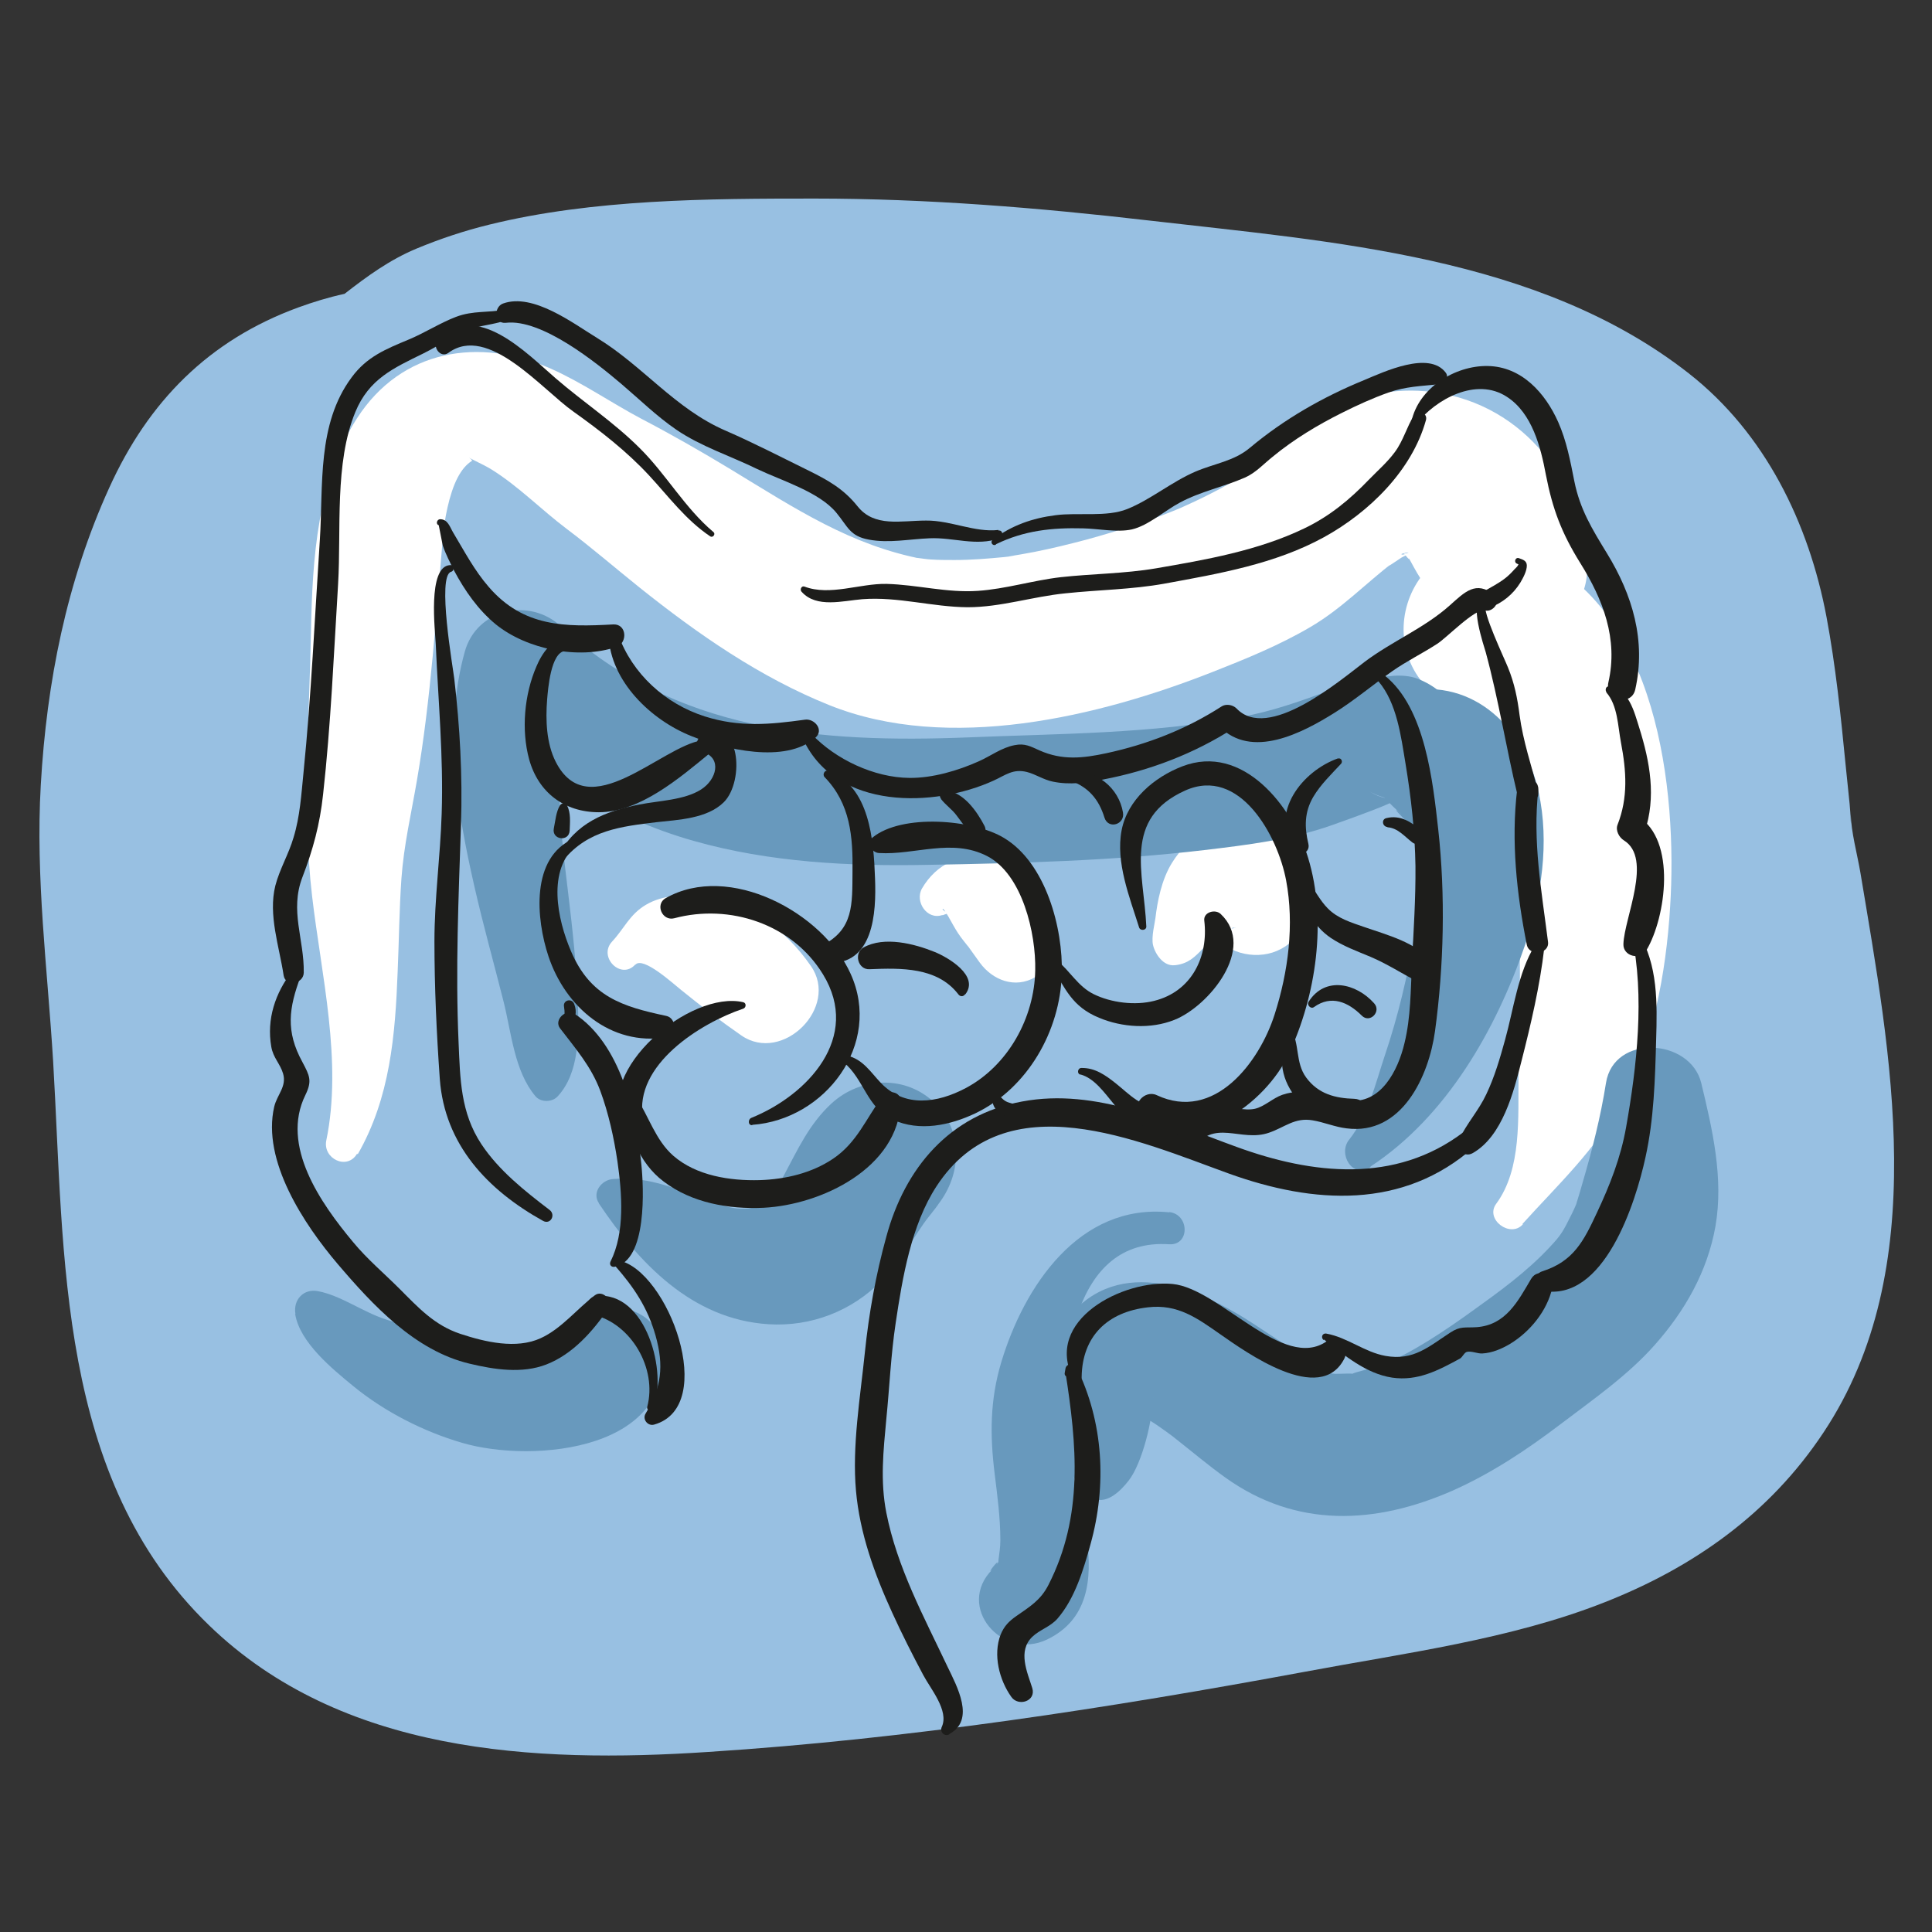 <svg xmlns="http://www.w3.org/2000/svg" id="Layer_1" viewBox="0 0 720 720"><rect x="0" y="0" width="720" height="720" fill="#333333" stroke="none"/><defs><style>      .st0 {        fill: #6899bd;      }      .st1 {        fill: #1d1d1b;      }      .st2 {        fill: #fff;      }      .st3 {        fill: #98c0e2;      }    </style></defs><path class="st3" d="M689.7,303.2c.2,8.3,0,0-.4-3.6-.5-4.9-1-9.7-1.5-14.6-1.8-18.4-3.7-36.8-7.1-55-6.6-35.1-22.9-68.6-51.4-90.9-56-43.8-132.8-49-200.9-56.9-41.4-4.8-83-8.2-124.8-8.2-39.6,0-82.6.2-121.2,9.7-9.4,2.3-18.4,5.3-27.3,9-10,4.2-18.2,10.2-26.7,16.8-6,1.3-11.8,3.1-17.3,5.1-33.3,12.2-55.8,35-70.4,67.2-15.9,35-23.3,72.4-25.5,110.7-2,34.7,2.5,68.5,4.6,103,4.3,72.7,1.3,155.3,58.1,210.2,49.4,47.8,121.1,51.5,186,47.2,74.5-4.8,149.1-16.3,222.5-29.9,36.8-6.9,76.4-12,111.4-25.8,33.4-13.1,61.8-33.2,81.8-63.4,40.6-61.1,24.9-141.4,13.7-208.7-1.2-7-3.4-14.8-3.6-21.9Z"></path><path class="st2" d="M133.3,430.2c12.1-21.1,14-44.4,14.9-68.2.5-11.5.6-23.1,1.4-34.6.9-12.5,3.7-24.4,5.8-36.7,5.2-30.3,7.1-61.5,9.8-92.1.4-4.1,2-14.3,5.4-20.7,1.4-2.6,3-4.7,5.2-6.1.8-.5-3.6-2.5,1.6.1,2,1,4.1,2,6,3.2,9.9,6.2,18.5,15,27.8,22,9.3,7,18.1,14.6,27.2,21.9,21.8,17.4,44.8,33.4,70.7,43.8,44.4,17.8,100.3,4.4,143.1-12.5,12.2-4.8,24.7-9.9,36.1-16.6,11.5-6.7,20.7-16.3,31.1-24.3-5,3.8,2.4-1.3,2.9-1.6,3.2-1.6,3.2-1.7,0-.4,3-.7,3.4-1,1.2-.7-4.6,0,5.5-1.7-.6-.2,3.7,1.1,3.9,1.1.6-.2,2.6,1.7,3,1.8,1.1.5-3.9-3,3.7,5.8-1.2-1.4,1.8,2.6,3.1,5.4,4.7,8.1,4,6.8,8.7,12.8,14.7,17.9,8.8,7.6,20.1,10.8,31.1,5.9,9.9-4.3,18.2-14.7,17.5-26.1-1.9-33.6-25.7-62.4-60.3-65.4-13.8-1.2-27.7,2.3-39.6,9.2-5.4,3.1-10.4,7.2-15.3,11.1-2.2,1.8-4.4,3.7-6.6,5.5-.8.7-9.6,7.7-5,4.4-4.1,3-8.5,5.5-13.1,7.8-2.1,1.1-4.2,2.1-6.3,3.1-.2.1-9,4.1-3.6,1.7-11.8,5.1-24.3,9.1-36.7,12.5-6.4,1.7-12.9,3.3-19.5,4.6-3.2.6-6.5,1.2-9.7,1.7,1.4-.2,5-.5-1.4.2-6.2.6-12.4,1.1-18.6,1.1-2.9,0-5.9,0-8.8-.2-2.3-.1-8.4-1.2-2.8-.1-27.1-5.2-47.3-18.6-71.8-33.5-10.9-6.6-22.1-13-33.4-18.9-11.3-6-21.9-13.4-33.6-18.6-26.7-11.9-55.7-7.2-72.2,18.4-14.9,23-16.7,52.9-17.2,79.4-.6,32.7-3.4,66.1.4,98.7,3.4,29.3,11.4,61.7,5.3,91.1-1.4,6.8,7.8,11.3,11.5,4.9h0Z"></path><path class="st2" d="M567.4,456.1c13.2-14.6,27-27.4,36.7-45,11.9-21.7,16.8-48.6,18.3-73,2.8-44-4.8-111.5-51.6-131.5-14.6-6.3-30.8-5.5-41.1,8.2-9.4,12.5-9,30.4,2.5,41.8,2.8,2.7,5.2,5.8,7.8,8.6,3.5,3.9,2.3,2.6-.2-.8,2.2,2.9,4.3,5.7,6.5,8.5,1.8,2.2,1.7,2.1-.1-.2-1.8-2.4-1.9-2.4-.2,0,.6.9,1.2,1.7,1.7,2.6,1.1,1.8,2.2,3.7,3.3,5.5,1.1,1.9,2,3.9,3,5.9,3.3,6.5-.5-2.2.3.5,2.5,9.7,6.4,18.8,8.4,28.7.5,2.4,1,4.9,1.4,7.3.3,1.5,1.1,9,.4,2.2.6,5.1,1.1,10.2,1.4,15.4,1.1,20.1.2,39.9,0,60-.2,15.4,1.3,34.8-8.3,47.8-4.3,5.8,5.2,12.9,9.9,7.7h0Z"></path><path class="st2" d="M236.8,359.5c2.9-3.2,14.2,7.2,17,9.4,7.4,6,14.7,11.6,22.5,17,15.4,10.6,36.6-10.6,25.9-25.9-9.8-14.1-22.7-23.2-40-25.7-7.2-1-15.1-.9-21.5,2.9-6.1,3.6-8.1,8.9-12.6,13.7-5.3,5.7,3.3,14.4,8.6,8.6h0Z"></path><path class="st2" d="M351.3,341.1c.9-.4,1.9-.7,2.9-.8-.3,0-.6,0-1,0,0,0-2.5-1.4-1.8-1.6.5-.1,3.5,5.5,3.9,6.2,1.2,2.1,2.2,3.7,3.8,5.7.4.5,2.9,3.7,1.2,1.4,1.6,2.2,3.2,4.5,4.8,6.7,4.8,6.6,13.2,9.9,20.8,5.4,7.1-4.1,9.7-13.7,5.4-20.8-5.7-9.6-11.1-19.4-22.5-22.9-10.3-3.2-19.9,1.6-25.2,10.7-2.8,4.9,1.9,11.9,7.6,9.9h0Z"></path><path class="st2" d="M438,359.7c4.9-.6,7.2-3,10.5-6.4,1.3-1.4-.1-.1.7-.8.7-.6,1.6-1,2.4-1.5,1.2-.8,2.3-1.5,3.4-2.4,4.6-3.4-2.1.9,1.3-.9.6-.4,1.3-.8,1.9-1.2,1.7-1.2,3.4-.8-.3-.2.6,0,1.2-.6,1.8-.6,3.5-.1-3.9.4-2,.3-.2,0-4.8-.9-6.4-1.9-2.7-2.3-3.4-2.9-2.3-1.7.2.3.5.5.7.7.4.4.8.7,1.2,1.2-.5-.7-1-1.3-1.6-2,.7,0,2.1,3.8,2.3,4.2,4.1,8.7,16,11.4,24.2,7.9,8.9-3.7,13.7-13.5,11.2-22.9-3-11.2-9.4-21.1-21.3-23.8-12.2-2.8-22.6,3.7-28.9,13.8-4,6.4-5.5,14.7-6.2,20.6-.2,1.8-1.6,7.1-.9,10.1.8,3.4,3.9,8,8.1,7.5h0Z"></path><path class="st0" d="M207.9,408.5c8-8.7,7.8-22.8,7.5-34-.5-14.1-2-28-3.7-42-3.2-26.1-6.4-53.1,2.9-78.3-11.9,3.2-23.9,6.3-35.8,9.5,21.9,23.8,48.6,40.9,79.8,49.7,28.2,8,58.2,9.5,87.4,8.9,34.1-.6,68.9-1.5,102.8-5.5,16-1.9,32.4-3.9,47.6-9.3,5.4-1.9,10.9-3.9,16.3-6,3.3-1.3,6.7-2.6,9.7-4.7-2.2.9-2.1,1,.2.4-4.1,1.1-8.2.3-12.1-2.2,12,6.8,27.3,1.7,32.6-11,5.7-13.6-2-26.1-14.9-31.1-5.3-2-12.4-1-17.7.6-4.7,1.4,3.1-.2-1.9.8-4.9,1-8.6,1.4-13.3,3.1-10.9,4-21.3,7.7-32.8,9.8-33.2,6.3-67.9,6.2-101.6,7.6-55.2,2.2-109.4-2-151.9-41.4-11.7-10.9-31.4-6.5-35.8,9.5-8,28.8-2.9,59,3.6,87.5,3.3,14.5,7.3,28.7,10.9,43,2.9,11.6,4,25.9,11.9,35.2,2,2.3,6.2,2.2,8.2,0h0Z"></path><path class="st0" d="M510.8,434.7c28.3-18.6,46.8-51.1,57.5-82.4,6.2-18.1,9.2-38.3,5.1-57.1-5.1-23.6-24-42.6-49.4-37.6-13.5,2.7-21.5,21.6-13.4,33,3.5,4.9,7.1,8.8,11.6,12.8-4.8-4.2.6,1.5,2.3,2.9,3.4,2.8-1.6-3.1-.3-.6.6,1.2,1.4,2.6,2.2,3.7,1.7,2.4.1.7-.4-1,.5,1.8,1.2,3.5,1.6,5.3.3,1.2.5,2.5.8,3.8,1.3,6-.2-3,0,.7.2,3.6.4,7.1.3,10.7-.1,7.1-.8,14.8-1.6,19.7-2.5,15-6.1,30.2-11,44.7-3.5,10.5-6.3,22.6-13.3,31.4-4.3,5.3,1.2,14.7,7.9,10.3h0Z"></path><path class="st0" d="M223.2,448.5c14.8,22.1,34.6,43.2,63.2,45,15.8,1,31.1-4.9,42.1-16.2,4.8-4.9,8.7-10.8,12.5-16.5,1.4-2.1,2.8-4.3,4.3-6.3.6-.8,6.9-8.7,3.3-4.4,9.6-11.2,11-27.7,0-38.8-10.8-10.8-27.9-10.1-38.8,0-8.3,7.7-12.5,17.1-17.7,26.8-1,1.9-2,3.7-3.1,5.5-1.3,2.2,1.6-1.5-1.3,1.8-3.1,3.5-2.9,3.8-7.2,4.7-7.8,1.7-16.4-2.8-23.7-5.4-10-3.6-17.9-6.1-28.4-5.3-4.2.3-7.9,5-5.2,9h0Z"></path><path class="st0" d="M407.8,558.6c5,1.9,10-3.2,12.8-6.8,5.2-6.6,9.2-23.8,8.8-30,0,1.6-.4-.6.5-1-1,.5-2.1,2.4-3.2,3-1.2.7-2.4,1-3.8,1.2-1.5.2-5.4-1.6-3.7-.2,1,.9,3.8,1.3,5.1,1.9,3.3,1.4-3.6-2.1-.4,0,1.2.8,2.6,1.4,3.8,2.2,2.4,1.4,4.7,3,6.9,4.6,1.4,1,2.7,2,4,3-.4-.3-2.6-2-.3-.2,6.1,4.8,12,9.8,18.3,14.3,26.5,19,56,17.6,85,4.8,14.3-6.4,27.4-15.1,39.9-24.6,12-9.1,25.1-18.2,35.1-29.5,11.3-12.7,19.7-27.4,22.7-44.3,3.1-17.9-1.1-36-5.3-53.4-4.1-16.7-32.6-18.4-35.5,0-2,12.7-5.1,24.8-8.7,37.1-.7,2.5-1.4,4.9-2.2,7.4-1.2,4.1,1.5-3.2-.2.7-.5,1.2-1,2.3-1.6,3.5-3.4,6.9-4.1,8-8.1,12.3-8.8,9.5-19.6,17.2-28.5,23.6-10.5,7.6-23.9,16.6-34.2,20.4-2.9,1-5.8,1.8-8.8,2.6-4.1,1.2-.3.6-4.4.7-1.9,0-3.9.2-5.7,0,.7,0,2.5-.2.7,0-.6,0-2-.5-2.5-.7,1.7.9,4,2.1,1.1.4-9.3-5.6-18.3-11.7-27.4-17.7-20.9-13.8-50.8-26.6-70.1-2.7-9,11.1-9.1,26.2-6,39.6,1.3,5.5,3.6,11.9,6.4,16.9,1.2,2.1,3,4.8,5.2,6.1,2.8,1.7,0,2.2,1.2-.7-1,2.4,1.1,4.8,3.2,5.6h0Z"></path><path class="st0" d="M435.7,451.8c-33.5-3.4-54.1,27.6-62.6,56-4.2,14.1-4.2,27.2-2.4,41.6,1,8.1,2.1,16.3,2.1,24.6,0,2.9-.4,4.8-.7,7.4-.2,1.6.4-.3-.7,1.8,1.7-3.5-4.5,4.6-1.5,1.6-14,14,3.7,34.2,20.3,26.2,30.4-14.6,7.1-59.3,5.7-82-.8-12.9,1.7-27.7,5.9-39.8,5.6-16.1,16.1-26.7,33.9-25.5,7.8.5,7.6-11.2,0-12h0Z"></path><path class="st0" d="M110,489.7c1.7,10.6,13.9,20.5,21.7,26.9,11.6,9.5,26.1,16.9,40.5,21.1,26.9,7.9,81.3,2.6,73.9-37.6-1.9-10.6-13.5-14.1-22.6-12.8-4.1.6-7.4,2.5-10.8,4.7-1,.6-5.2,3.9-5.3,3.9-2.6,1.7-4.5,2.9-8.2,3.9-6.6,1.9-15.8,1.6-24.7.3-10.6-1.6-20.8-5.1-31-8.5-8.3-2.7-16.5-8.8-24.9-10.4-5.5-1.1-9.4,3.2-8.5,8.5h0Z"></path><path class="st1" d="M353.8,646.2c9.8-5.2,2.8-17.8-.7-25.1-8.8-18.6-18.8-37-22.8-57.4-2.3-11.8-1.1-23,0-34.8,1.2-12,1.7-24,3.5-35.9,2.5-16.8,5.8-36.5,15.2-50.9,25.7-39.4,75.3-16.9,109.1-4.7,31.4,11.3,64.8,13.5,91.3-10,2.9-2.5-1-7.7-4.1-5.4-25.4,19.2-56.3,15.7-84.5,5.4-25.4-9.2-52.2-22.1-79.9-16.9-27.1,5-43.7,24.8-50.6,50.4-3.9,14.1-6.5,28.6-8,43.2-1.7,16.6-4.8,34.8-3.3,51.5,1.4,15.8,6.9,31,13.5,45.4,3.6,7.9,7.5,15.6,11.6,23.3,2.7,5.1,9.6,13.2,6.9,19.2-.9,1.8.9,3.9,2.8,2.8h0Z"></path><path class="st1" d="M513.7,253.9c6.9,8.1,8.4,20.5,10.1,30.7,2.1,12.7,3.5,25.3,3.7,38.2.1,12.1-.7,24-1.3,36.1-.5,10-.4,20.1-2.8,29.9-2.4,10.1-8.8,22.9-21,21.3-8.6-1.1-15.7-5.1-24.5-2.1-3.5,1.2-6.7,4.4-10.2,5.2-4,.9-8.7-.9-12.8-.5-7.9.7-13.8,4.8-17.2,12-2.1,4.4,3.9,8,6.6,3.9,8-12.2,18-2.7,28.7-6.5,5.8-2,9.5-5.7,16.1-4.6,4.3.7,8.4,2.5,12.7,3,20.6,2.7,30.7-19.4,33-36.3,3.3-24.2,3.9-50.7,1.2-75-2-17.8-4.8-45.3-19.9-57.4-1.6-1.3-3.6.7-2.3,2.3h0Z"></path><path class="st1" d="M403.1,513.2c.2-15.2,9.6-24.3,24.7-26,11.1-1.3,18.3,4,26.9,10,9.5,6.6,37.3,26.8,46.3,9.1,2-3.9-2.3-9.5-6.5-6.5-16.2,11.5-40-19.6-57.5-21.3-18.2-1.8-48.4,13.4-36.9,35.6.8,1.5,3,.7,3-.8h0Z"></path><path class="st1" d="M493.4,499.2c7.7,5.9,15.6,12.7,25.4,14.2,9.5,1.4,17.2-2.7,25.3-7.1.9-.5,1.6-2.3,2.6-2.5,1.7-.4,3.9.7,5.7.6,3.7-.2,7.2-1.7,10.4-3.6,7.4-4.5,13.8-12.3,15.7-20.9,1.1-4.7-5.3-7.7-7.9-3.3-4.9,8.3-9.4,17.2-20.3,18-4.3.3-6-.5-9.8,2-8,5.2-13.7,10.6-24.2,8.7-7.8-1.4-14.2-6.9-22-8.3-1.5-.3-2.2,1.5-1,2.4h0Z"></path><path class="st1" d="M527.7,158.1c7.4-9.4,22.5-17.7,33.9-10.2,9.4,6.1,12.6,18.8,14.5,29,2.5,12.9,5.9,21.8,12.8,32.9,8.5,13.6,14.2,28.3,10.5,44.5-1.5,6.5,8.5,9.2,10,2.7,4.1-18.2-1-35.3-10.6-50.9-5.5-9-10-16.3-12.1-26.8-1.5-7.6-2.9-15-6-22-4.8-10.8-13.6-20.7-26.3-20.9-12.3-.2-25.8,8.3-28.4,20.7-.2.9,1,1.9,1.7,1h0Z"></path><path class="st1" d="M598.6,258c4.3,4.9,4.3,12.5,5.5,18.8,2,10.6,2.7,20.4-1.3,30.6-.8,2.1.6,4.7,2.4,5.8,10.8,6.7.1,28.9-.2,38.6-.2,4.6,6.3,6.2,8.6,2.3,7.3-12.4,11.2-41-3.1-49.8.8,1.9,1.6,3.9,2.4,5.8,4.4-13.1,2-26.1-2-38.9-1.9-6-3.9-14.6-11.3-15.4-1.2-.1-1.5,1.4-.9,2.2h0Z"></path><path class="st1" d="M608.1,348.6c4.9,22.5,1.9,49-2.1,71.5-2,11.3-6,21.5-10.9,31.9-4.9,10.5-8.7,18.1-20.4,21.8-3.3,1-3.8,6.4,0,7.2,23.2,4.6,34.9-33.1,38.5-49.6,3.2-14.4,3.6-29.3,4-44,.4-13.4.7-27.9-6.6-39.7-.9-1.4-2.9-.5-2.6,1.1h0Z"></path><path class="st1" d="M552.8,223.7c-5.8-.5.4,17.6.9,19.4,4.8,17.7,7.6,35.7,11.9,53.5,1,4.4,7.7,3.4,7.7-1,0-.5,0-.9,0-1.4,0-5.2-7.3-4.9-7.9,0-2.3,19.2-.2,38.9,3.6,57.9.9,4.4,8.5,3.5,7.9-1.1-2.4-19.1-5.8-37.4-3.6-56.8h-7.9c0,.5,0,.9,0,1.4,2.6-.3,5.2-.7,7.7-1-2.4-9.4-5.5-18.4-6.8-28.1-.8-6.3-1.9-11.8-4.3-17.7-1.2-3.1-9.9-21.3-8.3-23.4.6-.7-.2-1.6-.9-1.6h0Z"></path><path class="st1" d="M572,352.3c-6.3,10.3-7.9,23.7-11.1,35.2-1.9,6.9-3.9,13.8-7,20.3-2.8,6-7.3,10.9-10.1,16.8-1.6,3.3,1.7,7.1,5.1,5.1,11-6.3,15.2-22.7,18.1-34.2,3.5-13.7,6.9-28.2,8.5-42.2.2-2-2.6-2.4-3.5-1h0Z"></path><path class="st1" d="M398.2,512.9c.5-.1,1-.3,1.5-.4-.9-.5-1.8-1-2.7-1.5,4.3,27.4,6.9,53.9-6.3,79.7-2.9,5.7-7,8.1-12,11.6-2.7,1.9-4.5,3.7-5.8,6.9-2.9,7.5-.5,16.9,4,23.2,2.6,3.7,9.3,1.6,7.8-3.3-1.9-6-5.5-13.8,0-19.1,2.8-2.7,6.7-3.7,9.4-6.8,6.5-7.5,9.7-18.3,12.3-27.7,6.1-21.9,4.9-45.5-5.3-66.1-.8-1.6-3.6-1.3-4,.5-.1.6-.2,1.1-.3,1.7-.2.9.5,1.7,1.4,1.4h0Z"></path><path class="st1" d="M188.6,115.3c-6.7,1.4-12.1.3-18.7,2.8-6,2.3-11.5,5.9-17.5,8.4-8.6,3.6-15.7,6.4-21.4,14.2-12.9,17.4-10.5,40.1-11.8,60.5-1.9,28.9-3.2,58-6.1,86.8-.8,8-1.3,16.3-3.7,24.1-1.8,6.2-5.2,11.8-6.8,18-2.7,10.9,1.5,22.7,3.1,33.4.7,4.4,7.4,3.2,7.5-1,.2-12.5-5.3-23.1-.5-35.6,4-10.4,6.5-19.7,7.7-30.8,2.9-26.1,4-52.3,5.6-78.5,1.2-20.2-1.4-45,6.4-64,5.1-12.4,14.2-16.4,25.4-21.9,6.3-3.1,12-7.4,18.7-9.4,4.5-1.4,9-1.5,13.3-3.5,2.1-1,.5-4-1.5-3.6h0Z"></path><path class="st1" d="M108.9,361.9c-6.3,8.1-9.6,17.9-7.8,28.2.7,4.1,3.3,6.3,4.4,10,1.4,4.8-2.2,7.8-3.3,12.3-4.7,20.2,11.2,44,23.6,58.6,13.2,15.5,28.9,32.4,49.2,37.2,9.2,2.2,19.6,3.8,28.6.3,9.8-3.8,17.3-12.3,23.1-20.8,2-2.9-2.1-7.2-5-5-6.7,5.1-12.5,12.5-20.2,16-9.1,4.2-20.8,1.4-29.9-1.6-9.7-3.2-15.7-9.8-22.7-16.8-5.8-5.8-12.1-11.1-17.3-17.4-12.1-14.5-27.1-35.9-17.8-54.8,2.6-5.3,1.6-7.2-1.1-12.3-6.3-11.5-5.1-20.1-.6-32.1.6-1.7-2-3.3-3.2-1.9h0Z"></path><path class="st1" d="M243.2,525.2c5.9-13.2-2.4-44.3-21-42.2-3.7.4-5.2,6-1,7,14,3.3,23.8,20,20,34.3-.3,1.2,1.5,2,2,.8h0Z"></path><path class="st1" d="M229.2,471.7c7,8,12.1,15.5,15.1,26,3.2,11.4,2.2,19.3-3.7,29.1-1.3,2.1.8,4.8,3.2,4.1,24-6.8,5.1-57.5-13.3-61.2-1.2-.2-2,1.1-1.2,2h0Z"></path><path class="st1" d="M229,472.1c12.3-2.2,10.9-29.7,10-38.3-1.9-19-7.8-44.8-24.9-56-3.1-2-7.8,2.2-5.4,5.4,5.8,7.6,11.6,14.2,15,23.3,3.1,8.4,5.1,17.5,6.4,26.3,1.7,11.9,2.9,26.4-2.6,37.4-.5,1.1.3,2.1,1.5,1.9h0Z"></path><path class="st1" d="M163.5,195.7c0,0,1.4,7,1.5,7.6,1.1,3.2,2.7,6.3,4.2,9.3,4,7.5,9,14.7,15.6,20.1,11.5,9.3,30.8,13.2,44.9,8.4,4.3-1.5,3.9-8.6-1.1-8.4-18,1-33.5,1-46.4-13.9-5.4-6.2-9.1-13.3-13.3-20.3-1.3-2.2-2-5-4.9-5-1.1,0-1.7,1.7-.6,2.2h0Z"></path><path class="st1" d="M226.8,237c.8,17,15.8,31.3,30.8,37.3,12.3,4.9,35.1,10.5,46.3.6,3.3-2.9-.4-7.2-3.9-6.7-13.1,1.8-24.3,2.9-37.3-1.2-14.8-4.7-27.1-15.9-32.3-30.5-.6-1.8-3.6-1.7-3.5.5h0Z"></path><path class="st1" d="M299.5,275.9c12.5,26,48.7,25.1,70.8,15,4.4-2,7.2-4.5,12.4-3.2,3.2.8,6.2,2.9,9.7,3.6,6.3,1.3,12.5.4,18.7-.8,17.3-3.3,33.9-9.6,48.8-19.2-1.9-.2-3.8-.5-5.6-.7,12.1,12.6,31.1,2.5,43.1-5,7.5-4.7,14.2-10.4,21.5-15.5,5.3-3.7,11.2-6.6,16.6-10.1,3.7-2.3,14.2-13.4,17.9-12.5,3.1.8,6.3-3.6,3.4-5.9-6.8-5.3-10.9-1-16.5,4-9.5,8.5-21.6,13.4-31.8,21.1-9.6,7.3-36,29.7-47.7,17.3-1.4-1.4-4-1.8-5.6-.7-13.2,8.5-27.6,14.1-42.9,17.4-8.8,1.9-16.4,2.7-24.8-1-3.4-1.5-5.5-2.8-9.4-2-4.8.9-9,4.1-13.3,6-7.8,3.5-17.3,6.3-25.9,6.2-13.1-.1-27.5-6.9-36.4-16.3-1.5-1.6-3.7.4-2.8,2.2h0Z"></path><path class="st1" d="M565.2,210c1,.5.7.1.5.7-.2.5-1.3,1.4-1.6,1.8-1,1.1-2,2.1-3.3,3.1-2.5,1.9-5.4,3.4-8.2,5-3.1,1.8-1,7.3,2.5,5.9,4.8-1.8,8.8-5,11.5-9.4,1-1.7,2.5-4.4,2.4-6.5-.1-1.7-1.6-2.1-3-2.6-1.2-.4-1.9,1.4-.8,2h0Z"></path><path class="st1" d="M298.8,220.6c5.5,6.1,15.3,3.3,22.6,2.7,13.3-1,26,2.9,39.2,3,12.4,0,24.3-4,36.6-5.2,12.3-1.3,24.6-1.4,36.8-3.6,20.2-3.7,41.2-7.3,59.4-17.3,16.9-9.3,32.8-24.9,38-43.6.8-2.7-3-4.2-4.4-1.9-2.8,4.5-4,9.5-7.2,13.8-2.8,3.8-6.4,6.9-9.6,10.2-7.2,7.5-14.7,13.7-24.1,18.2-17.2,8.3-36.7,11.7-55.3,14.9-11.8,2-23.7,2-35.5,3.3-10.4,1.2-20.5,4.4-30.9,5.1-11.4.8-22.6-2.3-34-2.6-10-.2-21.1,4.6-30.6,1-1.1-.4-1.8,1.1-1.1,1.9h0Z"></path><path class="st1" d="M371.2,202.8c10.5-5.1,20.9-6.2,32.4-5.9,5.5.1,12.7,1.6,18.2.4,6.1-1.4,12.4-7.1,17.9-10,7.8-4.2,16.2-5.8,24.2-9.3,4.1-1.8,7-5.1,10.4-7.8,7.9-6.5,16.7-11.8,25.9-16.4,5.6-2.8,11.3-5.4,17.2-7.5,6.5-2.3,12.2-2.4,18.9-3.1,1.9-.2,3.9-2.4,2.5-4.3-6.2-8.3-23.1-.3-30.3,2.7-15.4,6.3-29.8,14.5-42.6,25.2-6,5.1-13.3,5.9-20.5,9-8.8,3.8-16.6,10.4-25.3,13.9-7.7,3.1-18.3,1.2-26.7,2.3-8.7,1.1-16.4,3.8-23.4,9.1-1.1.8-.2,2.5,1.1,1.9h0Z"></path><path class="st1" d="M372.1,197.5c-8.9,1-17.8-3.6-27-3.5-9.4,0-19.2,2.6-25.5-5.3-5.1-6.4-10.9-9.7-18.2-13.3-10.4-5.1-20.6-10.4-31.2-15-18.6-8.1-30.6-24-47.6-34.4-9-5.5-23.9-16.9-35.1-12.9-3.6,1.3-3.4,7.7,1,7.2,13.4-1.6,33.8,14.9,43.2,22.9,6.7,5.7,13,11.9,20.3,16.9,9.2,6.3,20.2,9.8,30.2,14.7,9,4.3,23.1,8.5,29.5,16.3,4.3,5.2,5,8.7,12.1,10,7.5,1.4,15.1-.2,22.6-.5,9-.4,17.4,3.1,26.1,0,1.5-.5,1.4-3.1-.4-2.9h0Z"></path><path class="st1" d="M265.9,198.3c-10.7-9-17.6-21.5-27.5-31.3-9.7-9.7-21-17.1-31.3-26-10.9-9.4-29.6-29.1-43.9-14.5-2.4,2.5.9,7.2,3.9,5,14.8-10.9,34.9,13.7,46.6,21.9,10.1,7.2,19.9,14.8,28.3,23.9,7.3,7.9,13.6,16.5,22.7,22.6.9.6,2.1-.8,1.2-1.6h0Z"></path><path class="st1" d="M167.7,210.6c-8.5.5-5.5,24.7-5.3,29.5.9,21.2,2.9,41.8,2.2,63.1-.5,15.9-2.7,31.7-2.7,47.6,0,17,.8,34.3,2,51.3,1.8,24.5,17.8,41.4,38.5,52.9,2.8,1.5,4.8-2.3,2.4-4.1-9.3-7.1-18.9-14.7-25.4-24.5-7.8-11.8-7.9-24.3-8.5-37.9-1.2-27.3,0-54,.9-81.3.6-18.2-.4-36.2-2.5-54.2-.5-4.3-6.5-38.4-1.2-39.9,1.4-.4,1.2-2.6-.3-2.5h0Z"></path><path class="st1" d="M232.3,410.9c1.9,11.1,5.7,22.4,15,29.4,10.5,8,24.3,10.4,37.3,9.8,21.4-1.1,50.2-14.7,51.1-39.5.1-4-4.9-4.6-6.9-1.9-6.1,8.2-9.4,17.1-18.3,23.1-8,5.4-17.8,7.7-27.4,8-11,.3-23.6-1.6-32.2-9.1-6.6-5.8-9.1-14.6-13.8-21.8-1.7-2.6-5.2-.9-4.8,2h0Z"></path><path class="st1" d="M280.3,419.2c27.2-1.9,48.6-30.1,36.7-56.3-10.3-22.9-45.3-41.6-68.9-28.2-4.1,2.3-1.3,8.7,3.2,7.5,20.6-5.5,43.9,2.1,55.4,20.9,14.4,23.5-5.7,45-26.7,53.5-1.3.5-1.3,2.9.4,2.7h0Z"></path><path class="st1" d="M277,373.5c-19.6-4.6-55.7,25.3-44.6,46.2,2.2,4.2,7.9,1.1,7.2-3-3.4-19.8,21.3-35.4,37.4-40.8,1.1-.4,1.2-2.1,0-2.4h0Z"></path><path class="st1" d="M213.9,312.5c-16.3,6.9-14.1,30.1-9.5,43.9,6.3,18.9,23.2,33.5,43.9,30.2,4.1-.6,3.9-7.2,0-8-16.5-3.5-28.3-7.2-35.5-24.1-5.1-11.9-9.1-30.4,2.3-39.8,1-.8,0-2.7-1.3-2.2h0Z"></path><path class="st1" d="M210.1,320.4c9.1-11,21.3-12.4,34.6-14,8.1-.9,18.8-1.3,25-7.4,7.9-7.7,6.4-32.8-8.4-24.6-2.5,1.4-1.8,5,.8,5.9,7,2.3,5,10.2-.8,13.9-6.2,4-15.9,4.2-22.9,5.6-12.9,2.5-24,6.9-30.3,19.1-.6,1.2,1,2.6,1.9,1.5h0Z"></path><path class="st1" d="M307.3,289.6c9.6,9.9,10.6,22.1,10.4,35.4-.1,11.9.5,21.4-11.3,27.3-3.3,1.7-1.5,6.4,1.8,6.6,17.4.9,18.4-18.7,17.9-31.5-.5-14-1.9-34.6-17.5-40.1-1.3-.5-2.2,1.4-1.3,2.3h0Z"></path><path class="st1" d="M211.6,240.4c-5.3-4.5-10,3.9-11.7,8-4.5,10.4-5.7,23.6-2.7,34.6,3.4,12.3,13.1,19.7,26,19.7,15.2,0,30.1-12.8,41.2-21.9,2.5-2.1-.3-5.3-2.8-4.9-15.4,2.4-42.3,32-54.5,8-3.5-6.9-3.8-15.6-3.2-23.2.3-3.5,1.3-17.8,6.8-18.1,1,0,1.8-1.4.9-2.2h0Z"></path><path class="st1" d="M212.3,382.1c2.3-2,2.8-5.1,1.7-7.9-.9-2.4-4.3-1.5-3.8,1,.3,1.8.3,3.8-.1,5.6-.3,1.3,1.2,2.2,2.2,1.3h0Z"></path><path class="st1" d="M208.7,300.1c-1.5,2.5-1.7,5.7-2.3,8.6-.9,4.3,5.7,5.2,5.9.8.1-3.1.5-6.5-1-9.4-.5-1-2-.9-2.6,0h0Z"></path><path class="st1" d="M359.8,370.5c5.2-6.9-6.5-13.7-11.4-15.7-7.6-3.1-18.9-6-26.6-1.7-3.7,2.1-2.1,8.3,2.2,8.1,11.8-.5,25.3-.8,33.1,9.3.7,1,1.9,1,2.6,0h0Z"></path><path class="st1" d="M314.4,395.9c7.7,6.3,8.6,17,18.4,21.4,9.9,4.5,21.2,2.1,30.7-2.4,19.5-9.4,31.6-30.7,32.2-52,.5-16.9-5.9-41.2-21.5-50.6-11.5-7-38.1-9.1-49-.2-2.5,2-.3,5.7,2.4,5.8,13.3.8,27.1-5.6,40.2,1.1,13.3,6.8,18.3,29,18,42.6-.3,17.7-10.1,35.5-25.9,43.9-10.6,5.6-22.7,7.4-31.6-1.9-4-4.2-6.6-8.7-12.5-10.2-1.3-.3-2.6,1.5-1.4,2.5h0Z"></path><path class="st1" d="M350.7,297.8c1.7,2.2,4.1,3.8,5.8,6.1,1.7,2.3,3.5,4.6,5,7,2.1,3.4,7.2.4,5.4-3.1-2.8-5.4-8-13-14.9-13.2-1.8,0-2.2,2-1.3,3.1h0Z"></path><path class="st1" d="M391.6,359.7c5.5,8.8,7.8,15.4,18,19.6,8.6,3.6,19.2,4.3,28,.8,12.8-5,30.8-26.8,17.3-39.5-2-1.9-6.5-.7-6.1,2.5,1.6,13.3-4.6,26.4-18.7,29.9-7.1,1.8-16,.7-22.5-2.5-5.9-2.9-8.8-8.6-13.7-12.6-1.2-1-3.2.3-2.2,1.7h0Z"></path><path class="st1" d="M427.2,345.3c-.9-20.1-8.9-40.2,14.5-50.7,20.3-9.1,34.5,16.9,37.6,33.5,3.1,16.5.8,34.1-4.3,50-5.6,17.6-22.4,40.2-44,30-4.3-2-9.7,3.6-5.5,7.1,19.4,16.2,46.3-4.1,54.8-22.4,10.2-21.8,14.3-49.8,7.2-73.1-5.9-19.3-24.4-42.8-46.9-34.1-10.4,4-20.4,12.4-22.6,23.8-2.3,12,3,25,6.5,36.2.4,1.4,2.8,1.2,2.7-.4h0Z"></path><path class="st1" d="M402.6,400.4c10.5,2.8,14.7,21.4,27.1,19.2,3-.5,3-4.7.8-6.1-2.2-1.5-4.8-2.2-7-3.6-2.7-1.8-5.1-4.1-7.6-6.1-3.9-3.1-7.8-5.9-12.9-5.8-1.4,0-1.8,2.2-.3,2.5h0Z"></path><path class="st1" d="M370.1,408.8c-1.4,5.7,5.8,7.8,9.9,8.5,3.2.6,4.5-3.8,1.4-4.9-1.8-.6-3.6-.9-5.4-1.5-1.7-.5-2.5-1.5-3.7-2.7-.7-.7-1.9-.4-2.2.6h0Z"></path><path class="st1" d="M398.9,290.9c6.8,2.5,10.6,7,12.7,13.8,1.4,4.5,7.7,2.6,6.9-1.9-1.5-9.1-9.9-16.1-19.2-15-1.8.2-2.2,2.5-.4,3.1h0Z"></path><path class="st1" d="M498.7,282.6c-13.4,4.7-25.7,20.3-16.6,34.2,1.9,2.8,6.3,1.1,5.5-2.3-1.5-6.3-1.5-11.8,1.8-17.5,2.8-4.7,6.7-8.4,10.4-12.4.7-.8,0-2.3-1.1-1.9h0Z"></path><path class="st1" d="M485.2,330.3c.9,8,4,14.6,10.7,19.2,4.6,3.1,9.9,5,14.9,7.1,6.1,2.6,11.5,6.1,17.4,9.2,4.8,2.5,8.8-3.2,5.6-7.2-6-7.4-16.7-10.1-25.3-13.1-4.9-1.7-10-3.2-13.7-7-2.7-2.7-4.5-6.3-6.8-9.3-.9-1.1-2.9-.2-2.8,1.2h0Z"></path><path class="st1" d="M517,308.3c3.9.2,6.5,3.5,9.4,5.7,2.5,1.9,5.8-2.3,3.4-4.4-3.9-3.3-7.9-6-13.2-4.7-1.9.5-1.4,3.2.5,3.3h0Z"></path><path class="st1" d="M478.2,384.1c.4,4.8-1,9.5-.2,14.3.7,4.2,2.7,8,5.4,11.2,5.2,6.4,14.4,11,22.5,7.7,4-1.6,3.7-7.6-1.1-7.8-7.2-.2-13.5-1.8-18-7.9-4.2-5.7-2.3-12.6-5.8-18.3-.7-1.2-2.9-.8-2.8.8h0Z"></path><path class="st1" d="M489.7,375.3c6.4-4.6,12.7-1.9,17.8,3.2,3,3,7.4-1.5,4.6-4.6-6.7-7.5-18.3-10.2-24.4-.6-.8,1.2.8,2.9,2,2h0Z"></path></svg>